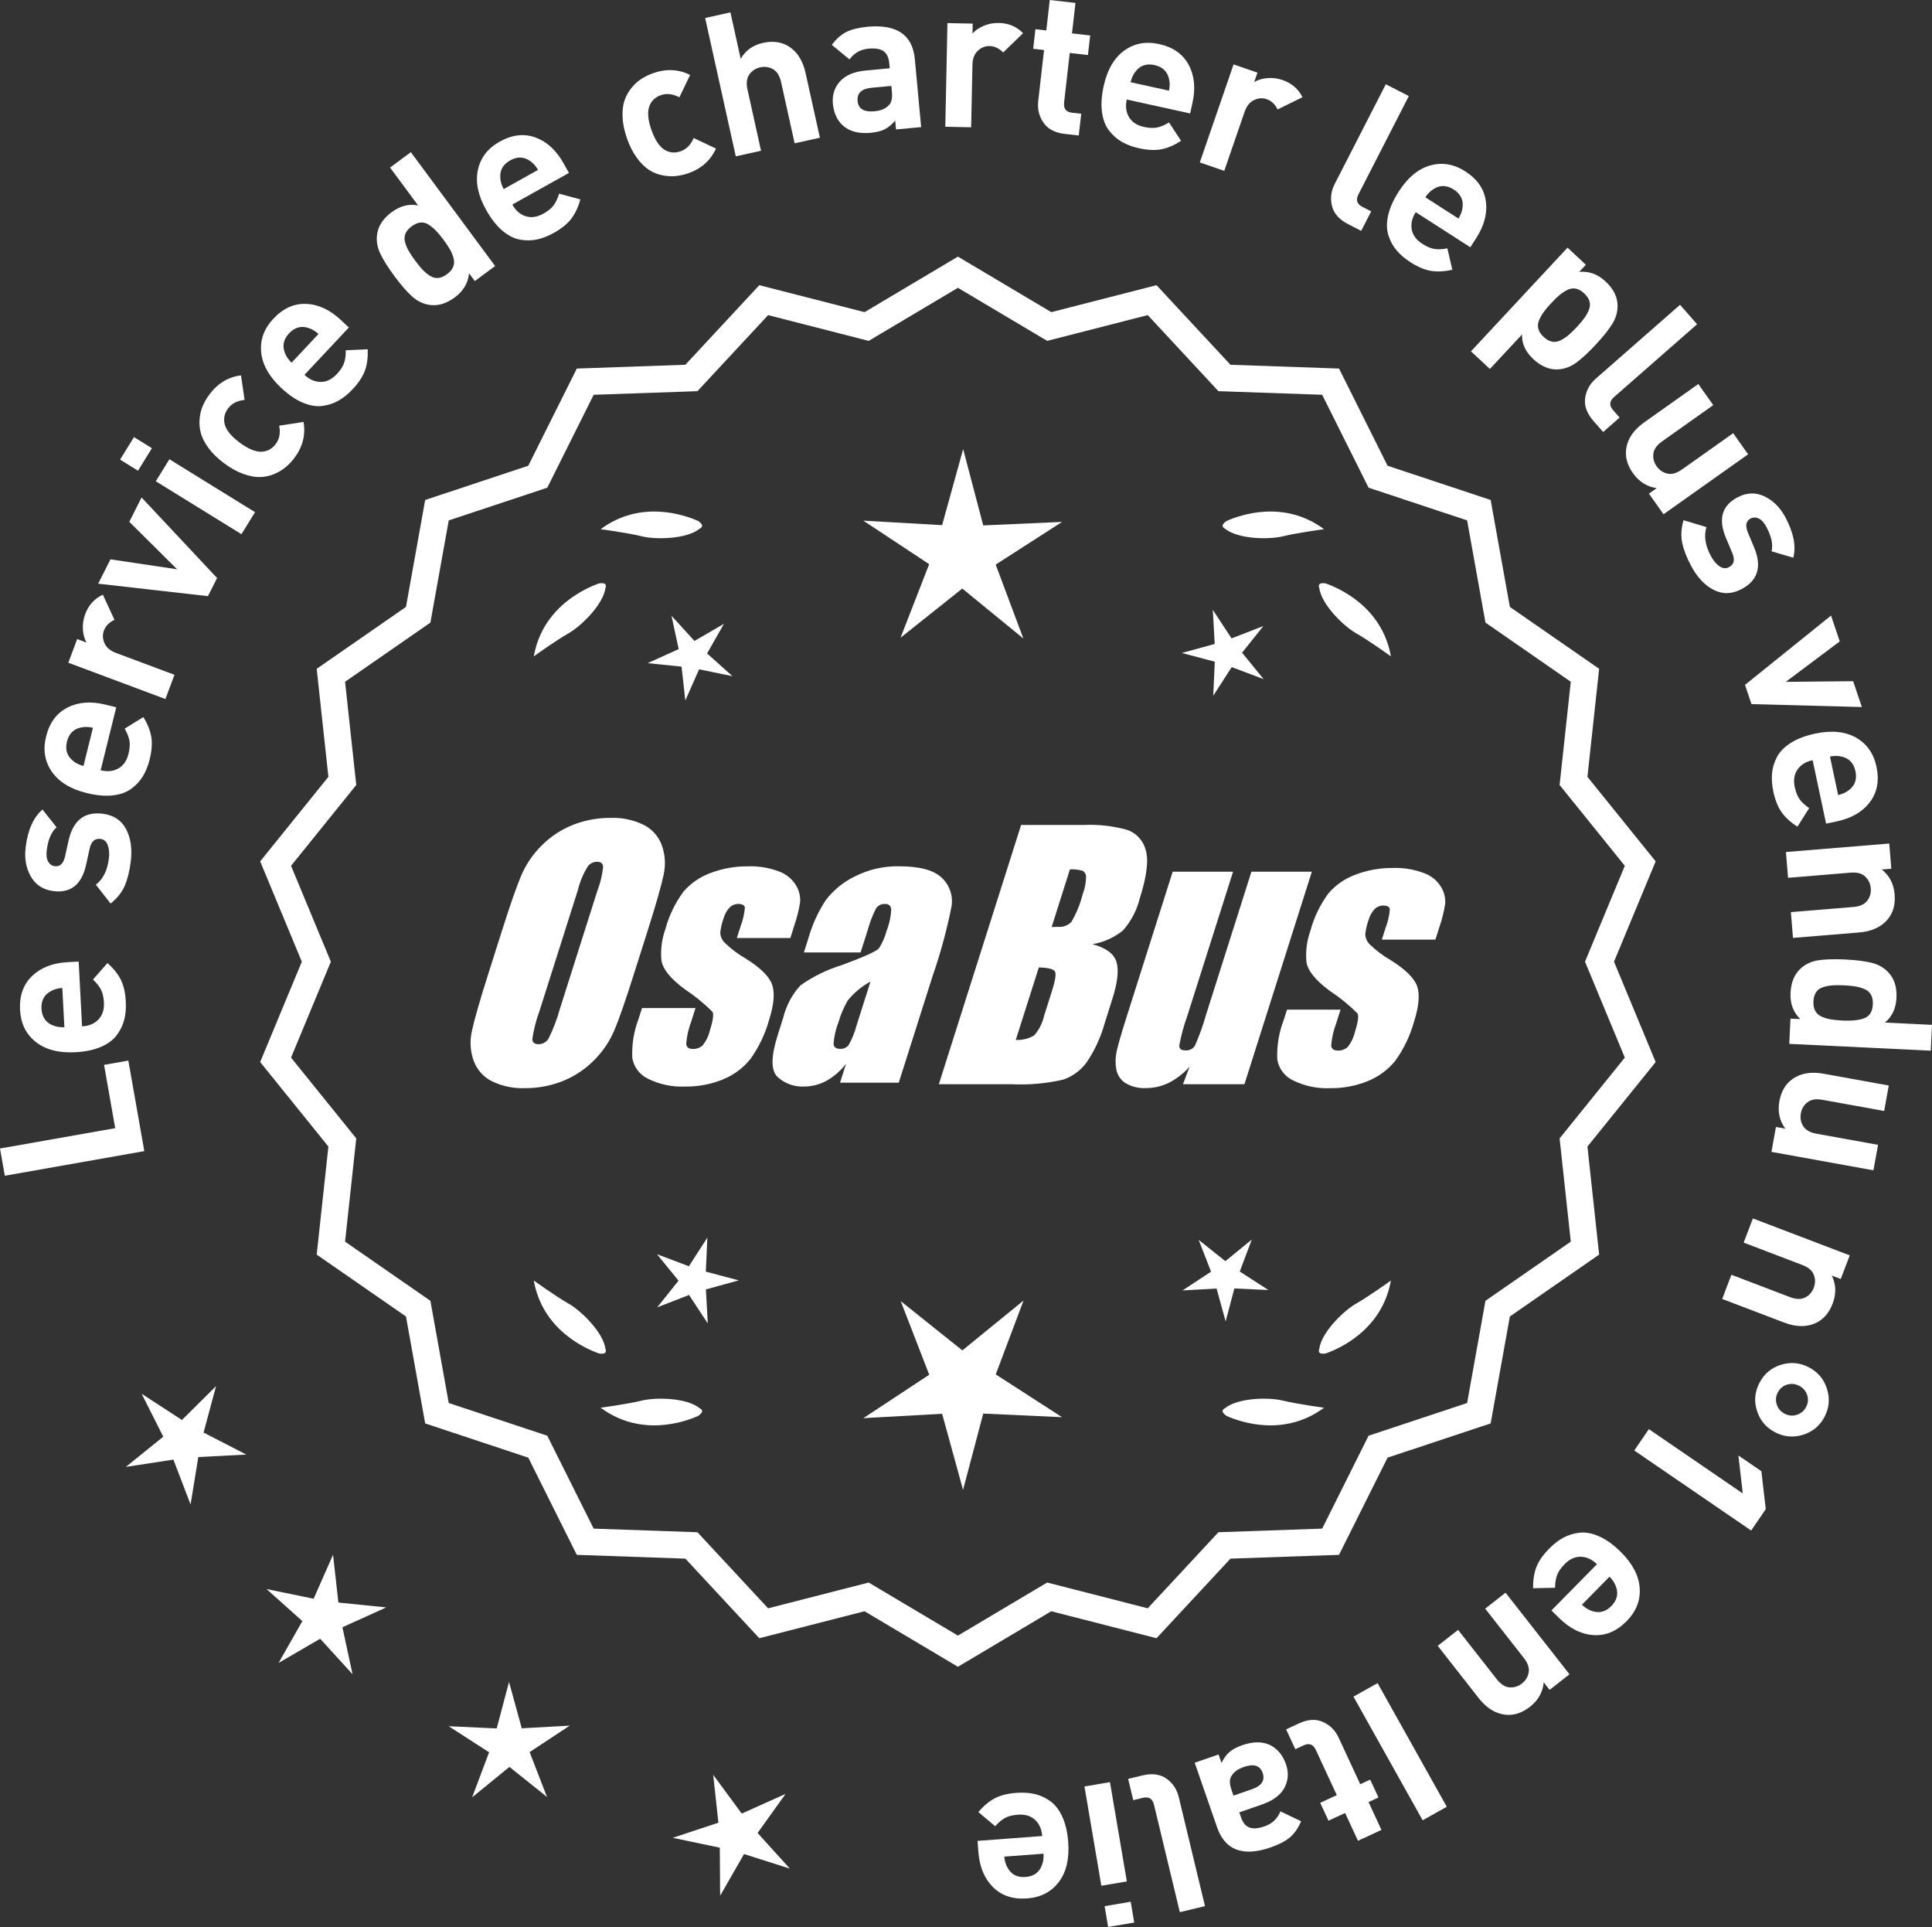 <?xml version="1.0" encoding="UTF-8"?>
<svg id="Layer_2" data-name="Layer 2" xmlns="http://www.w3.org/2000/svg" viewBox="0 0 301.027 300.181">
  <rect x="0" y="0" width="301.027" height="300.181" fill="#333333" stroke="none"/>
  <defs>
    <style>
      .cls-1 {
        fill: #fff;
      }
    </style>
  </defs>
  <g id="Layer_1-2" data-name="Layer 1">
    <g>
      <g>
        <polygon class="cls-1" points="33.665 215.928 28.345 221.201 22.067 217.116 25.439 223.804 19.613 228.512 27.016 227.373 29.694 234.368 30.898 226.976 38.379 226.59 31.719 223.161 33.665 215.928"/>
        <polygon class="cls-1" points="52.724 249.64 51.892 242.196 48.867 249.049 41.531 247.539 47.112 252.534 43.41 259.045 49.885 255.28 54.934 260.814 53.353 253.491 60.176 250.4 52.724 249.64"/>
        <polygon class="cls-1" points="81.297 269.232 79.311 262.009 77.395 269.251 69.913 268.908 76.207 272.968 73.569 279.978 79.375 275.246 85.227 279.922 82.521 272.937 88.776 268.816 81.297 269.232"/>
        <polygon class="cls-1" points="118.039 285.537 122.404 279.449 115.57 282.516 111.128 276.484 111.934 283.932 104.824 286.292 112.156 287.827 112.204 295.318 115.929 288.82 123.068 291.089 118.039 285.537"/>
      </g>
      <g>
        <path class="cls-1" d="M149.254,259.02l-14.465-8.599-16.302,4.175-11.457-12.326-16.818-.586-7.52-15.055-15.972-5.301-2.974-16.563-13.831-9.586,1.813-16.73-10.57-13.094,6.453-15.542-6.453-15.542,10.57-13.094-1.813-16.73,13.831-9.586,2.974-16.563,15.972-5.301,7.52-15.055,16.818-.586,11.457-12.326,16.302,4.175,14.465-8.599,14.465,8.599,16.302-4.175,11.457,12.326,16.818.586,7.52,15.055,15.972,5.301,2.974,16.563,13.831,9.586-1.813,16.73,10.57,13.094-6.453,15.542,6.453,15.542-10.57,13.094,1.813,16.73-13.831,9.586-2.974,16.563-15.972,5.301-7.52,15.055-16.818.586-11.457,12.326-16.302-4.175-14.465,8.599ZM135.266,247.101l13.988,8.315,13.988-8.315,15.764,4.038,11.079-11.92,16.263-.567,7.272-14.558,15.445-5.126,2.876-16.017,13.375-9.27-1.753-16.179,10.222-12.662-6.24-15.029,6.24-15.029-10.222-12.662,1.753-16.178-13.375-9.27-2.876-16.017-15.445-5.126-7.272-14.558-16.263-.567-11.079-11.92-15.764,4.038-13.988-8.316-13.988,8.316-15.764-4.038-11.079,11.92-16.263.567-7.272,14.558-15.445,5.126-2.876,16.017-13.375,9.27,1.753,16.178-10.222,12.662,6.24,15.029-6.24,15.029,10.222,12.662-1.753,16.179,13.375,9.27,2.876,16.017,15.445,5.126,7.272,14.558,16.263.567,11.079,11.92,15.764-4.038Z"/>
        <path class="cls-1" d="M149.254,259.647l-14.548-8.649-16.396,4.2-11.522-12.396-16.915-.591-7.563-15.141-16.063-5.332-2.991-16.658-13.911-9.641,1.823-16.827-10.631-13.17,6.49-15.631-6.49-15.631,10.631-13.169-1.823-16.827,13.911-9.641,2.991-16.658,16.063-5.332,7.563-15.141,16.915-.591,11.522-12.396,16.396,4.2,14.548-8.649,14.548,8.649,16.396-4.2,11.522,12.396,16.915.591,7.563,15.141,16.063,5.332,2.991,16.658,13.911,9.641-1.823,16.827,10.631,13.169-6.49,15.631,6.49,15.631-10.631,13.17,1.823,16.827-13.911,9.641-2.991,16.658-16.063,5.332-7.563,15.141-16.915.591-11.522,12.396-16.396-4.2-14.548,8.649ZM134.872,249.844l14.382,8.55,14.382-8.55.217.055,15.992,4.097,11.391-12.256,16.722-.583,7.477-14.969,15.88-5.27,2.957-16.469,13.752-9.531-1.803-16.634,10.51-13.02-6.416-15.453,6.416-15.453-10.51-13.019,1.803-16.634-13.752-9.531-2.957-16.469-15.88-5.27-7.477-14.969-16.722-.583-11.391-12.256-16.209,4.151-14.382-8.55-14.382,8.55-.217-.055-15.992-4.097-11.392,12.256-16.721.583-7.477,14.969-15.88,5.27-2.957,16.469-13.751,9.531,1.803,16.634-10.51,13.019,6.416,15.453-6.416,15.453,10.51,13.02-1.803,16.634,13.751,9.531,2.957,16.469,15.88,5.27,7.477,14.969,16.721.583,11.392,12.256,16.209-4.151ZM149.254,256.044l-14.071-8.364-15.858,4.062-11.145-11.99-16.36-.571-7.315-14.644-15.536-5.157-2.893-16.112-13.455-9.324,1.764-16.275-10.282-12.737,6.277-15.118-6.277-15.118,10.282-12.737-1.764-16.275,13.455-9.324,2.893-16.111,15.536-5.157,7.315-14.645,16.36-.57,11.145-11.99,15.858,4.062,14.071-8.365,14.071,8.365,15.858-4.062,11.144,11.99,16.36.57,7.315,14.645,15.536,5.157,2.893,16.111,13.454,9.324-1.763,16.275,10.282,12.737-6.277,15.118,6.277,15.118-10.282,12.737,1.763,16.275-13.454,9.324-2.893,16.112-15.536,5.157-7.315,14.644-16.36.571-11.144,11.99-15.858-4.062-14.071,8.365ZM135.349,246.524l13.905,8.266,13.905-8.266.217.055,15.454,3.959,11.013-11.85,16.167-.563,7.229-14.472,15.354-5.095,2.859-15.923,13.295-9.215-1.743-16.082,10.161-12.587-6.203-14.94,6.203-14.94-10.161-12.587,1.743-16.082-13.295-9.215-2.859-15.922-15.354-5.095-7.229-14.473-16.166-.562-11.013-11.85-15.671,4.015-.192-.115-13.712-8.151-13.905,8.267-15.67-4.015-11.014,11.85-16.166.562-7.228,14.473-15.354,5.095-2.859,15.922-13.295,9.215,1.743,16.082-10.161,12.587,6.203,14.94-6.203,14.94,10.161,12.587-1.743,16.082,13.295,9.215,2.859,15.923,15.354,5.095,7.228,14.472,16.167.563,11.013,11.85,15.67-4.014Z"/>
      </g>
      <g>
        <polygon class="cls-1" points="109.974 198.095 110.217 192.789 107.338 197.253 102.367 195.382 105.723 199.499 102.408 203.648 107.36 201.729 110.282 206.164 109.987 200.861 115.108 199.453 109.974 198.095"/>
        <polygon class="cls-1" points="159.48 202.594 149.948 210.362 140.341 202.687 144.784 214.153 134.516 220.917 146.793 220.235 150.054 232.091 153.199 220.204 165.482 220.767 155.149 214.102 159.48 202.594"/>
        <polygon class="cls-1" points="193.167 198.077 195.038 193.106 190.921 196.462 186.772 193.147 188.691 198.099 184.255 201.021 189.558 200.726 190.967 205.847 192.325 200.713 197.631 200.956 193.167 198.077"/>
      </g>
      <g>
        <path class="cls-1" d="M190.868,219.371c-.197.099-.32.215-.359.348-.001.002-.003.003-.005.005.001 0.0.002.001.003.001-.063.227.115.505.606.846,2.043.909,8.925,3.375,15.191-1.283,0,0-4.07-.534-6.459-1.115-2.166-.527-6.98-.443-8.977,1.198Z"/>
        <path class="cls-1" d="M205.532,210.637c0.0.002-0.0.004-0.0.007.001-0.0.002-.001.003-.001.11.208.43.288,1.022.199,2.109-.742,8.805-3.676,10.161-11.365,0,0-3.325,2.407-5.461,3.625-1.936,1.104-5.378,4.471-5.703,7.036-.075.207-.085.376-.022.5Z"/>
      </g>
      <g>
        <path class="cls-1" d="M109.021,219.371c.197.099.32.215.359.348.001.002.003.003.005.005-.001 0-.002.001-.003.001.063.227-.115.505-.606.846-2.043.909-8.925,3.375-15.191-1.283,0,0,4.07-.534,6.459-1.115,2.166-.527,6.98-.443,8.977,1.198Z"/>
        <path class="cls-1" d="M94.358,210.637c-0.0.002 0.0.004 0.0.007-.001-0-.002-.001-.003-.001-.11.208-.43.288-1.022.199-2.109-.742-8.805-3.676-10.161-11.365,0,0,3.325,2.407,5.461,3.625,1.936,1.104,5.378,4.471,5.703,7.036.075.207.085.376.022.5Z"/>
      </g>
      <g>
        <path class="cls-1" d="M109.021,82.355c.197-.099.32-.215.359-.348.001-.002.003-.003.005-.005-.001-0-.002-.001-.003-.001.063-.227-.115-.505-.606-.846-2.043-.909-8.925-3.375-15.191,1.283,0,0,4.07.534,6.459,1.115,2.166.527,6.98.443,8.977-1.198Z"/>
        <path class="cls-1" d="M94.358,91.088c-0-.002 0-.004 0-.007-.001 0-.002.001-.003.001-.11-.208-.43-.288-1.022-.199-2.109.742-8.805,3.676-10.161,11.365,0,0,3.325-2.407,5.461-3.625,1.936-1.104,5.378-4.471,5.703-7.036.075-.207.085-.376.022-.5Z"/>
      </g>
      <g>
        <path class="cls-1" d="M190.868,82.355c-.197-.099-.32-.215-.359-.348-.001-.002-.003-.003-.005-.005.001-0.0.002-.001.003-.001-.063-.227.115-.505.606-.846,2.043-.909,8.925-3.375,15.191,1.283,0,0-4.07.534-6.459,1.115-2.166.527-6.98.443-8.977-1.198Z"/>
        <path class="cls-1" d="M205.532,91.088c0-.002-0-.004-0-.007.001 0.0.002.001.003.001.11-.208.43-.288,1.022-.199,2.109.742,8.805,3.676,10.161,11.365,0,0-3.325-2.407-5.461-3.625-1.936-1.104-5.378-4.471-5.703-7.036-.075-.207-.085-.376-.022-.5Z"/>
      </g>
      <g id="Group_4" data-name="Group 4">
        <g id="Group_1" data-name="Group 1">
          <path id="Path_1" data-name="Path 1" class="cls-1" d="M98.712,151.914c-1.287,4.058-2.289,6.932-3.006,8.623-.743,1.73-1.811,3.301-3.145,4.628-1.374,1.392-3.018,2.488-4.831,3.221-1.89.759-3.911,1.14-5.947,1.123-1.762.067-3.514-.296-5.104-1.059-1.333-.652-2.362-1.794-2.872-3.188-.534-1.48-.633-3.081-.285-4.615.343-1.661,1.174-4.572,2.493-8.734l2.193-6.911c1.287-4.058,2.289-6.932,3.006-8.623.743-1.73,1.811-3.301,3.145-4.628,1.374-1.392,3.018-2.488,4.831-3.221,1.89-.757,3.911-1.138,5.947-1.12,1.762-.067,3.514.296,5.104,1.059,1.332.654,2.36,1.796,2.872,3.189.534,1.48.633,3.082.285,4.616-.343,1.661-1.173,4.571-2.492,8.731l-2.194,6.909ZM93.121,138.64c.442-1.159.728-2.373.849-3.608-.025-.526-.342-.786-.951-.786-.528.006-1.028.236-1.375.634-.738,1.153-1.278,2.422-1.598,3.754l-5.99,18.863c-.521,1.405-.892,2.861-1.11,4.343,0,.552.337.824.98.824.663-.002,1.272-.367,1.586-.951.708-1.449,1.281-2.96,1.712-4.514l5.891-18.565.005.005Z"/>
          <path id="Path_2" data-name="Path 2" class="cls-1" d="M123.147,146.122h-8.337l.571-1.795c.36-.932.588-1.91.678-2.904-.032-.406-.374-.609-1.027-.609-.511-.005-1.002.199-1.36.563-.44.48-.76,1.059-.932,1.687-.261.721-.434,1.471-.516,2.234.027.588.273,1.145.692,1.559.987.957,2.09,1.787,3.283,2.47,2.283,1.433,3.65,2.78,4.102,4.039.45,1.262.298,3.1-.469,5.516-.606,2.188-1.593,4.253-2.916,6.099-1.134,1.403-2.607,2.494-4.28,3.17-1.866.76-3.866,1.137-5.881,1.11-1.989.089-3.969-.323-5.758-1.198-1.308-.611-2.234-1.824-2.479-3.246-.096-2.11.247-4.217,1.008-6.188l.507-1.598h8.334l-.665,2.097c-.426,1.113-.691,2.281-.786,3.469.038.533.375.799.995.799.573.035,1.136-.159,1.566-.539.535-.66.914-1.431,1.11-2.258.501-1.579.646-2.568.436-2.968-1.324-1.328-2.782-2.516-4.35-3.545-2.238-1.661-3.445-3.17-3.62-4.527-.144-1.635.068-3.281.622-4.825.569-2.111,1.53-4.096,2.831-5.852,1.142-1.318,2.605-2.319,4.247-2.904,1.841-.694,3.795-1.04,5.763-1.02,1.695-.065,3.385.22,4.965.837,1.093.416,2.01,1.195,2.597,2.206.446.77.652,1.655.589,2.543-.197,1.246-.505,2.473-.919,3.665l-.603,1.927v-.013Z"/>
          <path id="Path_3" data-name="Path 3" class="cls-1" d="M134.086,148.374h-8.832l.704-2.219c.594-2.102,1.506-4.101,2.703-5.929,1.19-1.558,2.727-2.818,4.489-3.678,2.159-1.102,4.557-1.651,6.981-1.598,3.183,0,5.391.602,6.626,1.807,1.207,1.138,1.77,2.801,1.503,4.439-.732,3.678-1.717,7.301-2.948,10.842l-5.275,16.619h-9.151l.939-2.948c-.833,1.085-1.877,1.991-3.069,2.663-1.084.587-2.299.892-3.532.888-1.495.057-2.952-.476-4.058-1.483-1.059-.989-1.059-3.155,0-6.499l.863-2.723c.457-1.89,1.387-3.633,2.701-5.066,1.961-1.384,4.13-2.445,6.425-3.145,3.5-1.3,5.432-2.171,5.795-2.614.543-.846.947-1.772,1.198-2.745.429-1.076.669-2.218.71-3.376-.029-.466-.43-.82-.895-.792-.018.001-.037.003-.055.005-.549-.041-1.079.21-1.395.66-.559,1.094-1.001,2.244-1.319,3.43l-1.105,3.462ZM135.63,152.913c-1.375.739-2.587,1.749-3.563,2.968-.617,1.087-1.105,2.242-1.452,3.442-.417,1.06-.665,2.179-.735,3.316.057.494.387.748,1.008.748.515.039,1.016-.18,1.337-.584.548-.968.966-2.005,1.243-3.082l2.162-6.809Z"/>
        </g>
        <g id="Group_3" data-name="Group 3">
          <path id="Path_7" data-name="Path 7" class="cls-1" d="M159.093,128.508h9.778c2.286-.102,4.574.159,6.778.773,1.417.502,2.491,1.676,2.866,3.132.482,1.573.169,4.102-.939,7.589-.458,1.832-1.352,3.527-2.606,4.939-1.376,1.117-3.019,1.855-4.768,2.143,2.092.552,3.341,1.458,3.747,2.732s.191,3.227-.647,5.852l-1.186,3.747c-.599,2.16-1.543,4.209-2.797,6.068-.911,1.247-2.181,2.187-3.64,2.694-2.64.61-5.352.853-8.059.723h-11.338l12.82-40.394h-.012ZM161.864,150.691l-3.594,11.305c1.003.055,2-.187,2.866-.697.763-.878,1.295-1.933,1.548-3.069l1.198-3.766c.552-1.731.712-2.779.481-3.145-.229-.368-1.059-.571-2.505-.622l.005-.007ZM166.708,135.423l-2.847,8.985c.425-.019.755-.025.989-.025.773.074,1.538-.207,2.08-.762.796-1.36,1.394-2.827,1.775-4.356.325-.849.501-1.747.519-2.656.007-.396-.201-.766-.545-.964-.638-.177-1.299-.25-1.96-.218l-.012-.003Z"/>
          <path id="Path_8" data-name="Path 8" class="cls-1" d="M204.402,135.793l-10.506,33.107h-9.574l1.034-2.752c-.9,1.034-1.989,1.886-3.208,2.511-1.107.552-2.327.839-3.563.837-1.145.071-2.284-.208-3.267-.799-.732-.487-1.233-1.252-1.389-2.118-.163-.914-.146-1.851.051-2.759.197-.957.742-2.86,1.649-5.7l7.089-22.332h9.409l-7.152,22.528c-.542,1.492-.956,3.028-1.236,4.59,0,.481.317.723.97.723.596.053,1.171-.237,1.483-.748.687-1.562,1.264-3.17,1.725-4.812l7.07-22.28h9.409l.005.004Z"/>
          <path id="Path_9" data-name="Path 9" class="cls-1" d="M223.644,146.375h-8.338l.571-1.795c.36-.932.588-1.91.678-2.904-.032-.406-.374-.609-1.027-.609-.511-.004-1.001.199-1.359.563-.44.48-.76,1.059-.932,1.687-.26.721-.432,1.47-.514,2.231.027.588.273,1.145.692,1.559.986.958,2.089,1.788,3.281,2.472,2.283,1.433,3.65,2.78,4.102,4.039.45,1.262.298,3.1-.469,5.516-.606,2.188-1.593,4.253-2.916,6.099-1.134,1.403-2.607,2.494-4.28,3.17-1.866.76-3.866,1.137-5.881,1.11-1.989.089-3.969-.323-5.758-1.198-1.308-.611-2.234-1.824-2.479-3.246-.096-2.11.247-4.217,1.008-6.188l.507-1.598h8.338l-.665,2.099c-.426,1.113-.691,2.281-.786,3.469.038.533.375.799.995.799.573.035,1.136-.159,1.566-.539.535-.66.914-1.431,1.11-2.258.501-1.579.646-2.568.436-2.968-1.324-1.328-2.782-2.516-4.35-3.545-2.238-1.661-3.445-3.17-3.62-4.527-.144-1.635.068-3.281.622-4.825.569-2.111,1.53-4.096,2.831-5.852,1.142-1.318,2.605-2.319,4.247-2.904,1.841-.694,3.795-1.04,5.763-1.02,1.695-.065,3.385.22,4.965.837,1.096.414,2.016,1.194,2.606,2.206.446.77.652,1.655.589,2.543-.197,1.246-.505,2.473-.919,3.665l-.609,1.921-.007-.009Z"/>
        </g>
      </g>
      <g>
        <path class="cls-1" d="M19.996,165.215l2.489,14.104-21.735,3.836-.75-4.243,17.95-3.168-1.739-9.861,3.785-.668Z"/>
        <path class="cls-1" d="M12.257,149.791l.529,10.092c1.074-.056,1.925-.411,2.552-1.065.628-.653.913-1.537.854-2.652-.043-.825-.198-1.495-.462-2.009-.265-.514-.681-1.035-1.246-1.564l2.255-2.57c.933.82,1.625,1.679,2.076,2.576.45.897.712,2.037.783,3.42.055,1.032-.025,1.973-.239,2.822-.213.849-.601,1.65-1.163,2.404-.56.754-1.386,1.366-2.479,1.838-1.092.472-2.423.748-3.991.83-2.58.136-4.631-.398-6.153-1.602s-2.339-2.868-2.451-4.993c-.115-2.209.512-3.97,1.881-5.283s3.221-2.031,5.553-2.154l1.702-.089ZM9.71,153.898c-.7.058-1.271.212-1.714.462-1.089.554-1.599,1.48-1.531,2.781.069,1.3.674,2.169,1.813,2.605.467.203,1.05.297,1.753.28l-.321-6.129Z"/>
        <path class="cls-1" d="M15.977,126.758c1.703.209,2.922,1.004,3.659,2.385.736,1.381.983,3.066.738,5.057-.18,1.477-.489,2.729-.929,3.759-.438,1.029-1.177,1.959-2.214,2.789l-2.296-2.936c1.126-.861,1.804-2.226,2.031-4.093.096-.779.038-1.463-.17-2.051-.21-.588-.591-.915-1.145-.983-.882-.107-1.443.396-1.685,1.512l-.562,2.555c-.685,3.039-2.37,4.395-5.058,4.064-1.601-.195-2.777-.949-3.534-2.26-.755-1.311-1.027-2.827-.816-4.55.334-2.729,1.211-4.693,2.627-5.894l2.191,2.767c-.816.712-1.327,1.909-1.533,3.591-.093.76-.015,1.348.236,1.763.251.417.593.65,1.023.703.8.099,1.328-.399,1.589-1.492l.554-2.492c.697-3.142,2.462-4.54,5.292-4.193Z"/>
        <path class="cls-1" d="M18.113,110.179l-2.43,9.81c1.044.259,1.96.166,2.751-.277.792-.442,1.321-1.206,1.589-2.289.199-.802.247-1.488.144-2.057-.104-.568-.351-1.188-.738-1.859l2.905-1.804c.655,1.057,1.066,2.08,1.236,3.069.171.989.089,2.156-.243,3.5-.249,1.003-.599,1.88-1.05,2.63-.453.751-1.056,1.405-1.812,1.963-.756.559-1.725.904-2.907,1.037s-2.535.011-4.062-.367c-2.506-.62-4.313-1.728-5.42-3.321-1.106-1.595-1.404-3.425-.893-5.491.531-2.146,1.644-3.648,3.336-4.507s3.672-1.007,5.938-.446l1.655.41ZM14.48,113.367c-.687-.148-1.278-.167-1.773-.056-1.203.213-1.961.951-2.273,2.215-.313,1.264.013,2.271.978,3.021.386.33.918.59,1.595.778l1.475-5.958Z"/>
        <path class="cls-1" d="M16.029,92.643l1.811,3.92c-.823.376-1.374.932-1.649,1.667-.239.639-.208,1.296.092,1.971.299.674.895,1.178,1.785,1.511l9.117,3.408-1.411,3.774-15.129-5.654,1.379-3.688,1.452.543c-.32-.561-.506-1.243-.56-2.046-.053-.803.065-1.592.355-2.366.535-1.433,1.455-2.445,2.758-3.039Z"/>
        <path class="cls-1" d="M22.056,77.494l11.768,12.549-1.422,2.824-17.103-1.942,1.909-3.794,10.393,1.552-7.453-7.395,1.908-3.794Z"/>
        <path class="cls-1" d="M23.669,69.819l-2.167,3.508-2.795-1.728,2.167-3.508,2.795,1.728ZM39.738,79.786l-2.118,3.429-13.344-8.246,2.118-3.428,13.344,8.245Z"/>
        <path class="cls-1" d="M47.299,65.729c.339,2.004-.134,3.867-1.417,5.592-.406.547-.863,1.031-1.371,1.453-.507.422-1.107.779-1.803,1.073s-1.429.45-2.202.468c-.772.018-1.643-.146-2.608-.492-.968-.346-1.955-.895-2.968-1.647-1.012-.752-1.821-1.541-2.43-2.368-.608-.826-1.012-1.608-1.21-2.348-.196-.739-.258-1.487-.185-2.244.074-.756.243-1.435.51-2.035.266-.6.603-1.174,1.011-1.722,1.294-1.741,2.936-2.735,4.923-2.982l.56,3.817c-1.148.124-2.007.567-2.573,1.33-.567.763-.742,1.586-.523,2.47.238.925,1.014,1.875,2.324,2.849,1.326.987,2.467,1.463,3.421,1.426.91-.045,1.647-.449,2.216-1.212.567-.763.744-1.712.534-2.848l3.792-.579Z"/>
        <path class="cls-1" d="M54.354,51.019l-6.912,7.372c.783.735,1.628,1.103,2.535,1.103.906,0,1.741-.406,2.505-1.221.565-.603.941-1.178,1.129-1.725s.275-1.208.265-1.982l3.417-.154c.054,1.241-.086,2.336-.422,3.281-.335.947-.977,1.926-1.923,2.936-.707.754-1.44,1.347-2.202,1.781-.761.434-1.606.71-2.538.827-.933.118-1.947-.055-3.045-.517-1.096-.462-2.217-1.229-3.362-2.305-1.885-1.767-2.921-3.616-3.106-5.547-.187-1.932.449-3.674,1.905-5.227,1.512-1.613,3.218-2.381,5.112-2.303,1.896.078,3.695.916,5.399,2.514l1.243,1.166ZM49.628,52.026c-.526-.466-1.033-.771-1.521-.917-1.152-.401-2.174-.127-3.065.822-.891.95-1.098,1.987-.623,3.112.176.478.513.964,1.011,1.459l4.199-4.477Z"/>
        <path class="cls-1" d="M77.147,41.441l-3.163,2.343-.905-1.221c-.137,1.517-.87,2.766-2.199,3.75-1.361,1.008-2.705,1.398-4.03,1.171-.995-.163-1.896-.615-2.701-1.356-.806-.74-1.707-1.783-2.702-3.129-.984-1.328-1.714-2.486-2.186-3.474-.474-.986-.644-1.979-.51-2.979.171-1.333.929-2.498,2.273-3.494,1.329-.984,2.702-1.332,4.123-1.047l-4.371-5.905,3.239-2.397,13.132,17.739ZM69.094,37.337c-.896-1.213-1.725-2.026-2.482-2.443-.758-.416-1.585-.292-2.482.372-.465.345-.784.722-.956,1.132-.171.41-.192.851-.063,1.32s.312.919.554,1.346c.238.428.578.939,1.021,1.538.442.598.834,1.073,1.172,1.427.339.354.717.665,1.135.934.419.27.848.382,1.291.337.443-.044.896-.239,1.361-.583.465-.345.783-.722.956-1.132.172-.41.198-.854.076-1.329-.121-.477-.306-.937-.558-1.381-.252-.443-.594-.956-1.024-1.537Z"/>
        <path class="cls-1" d="M88.646,26.938l-8.822,4.929c.524.938,1.218,1.545,2.082,1.819.863.275,1.782.141,2.757-.403.722-.403,1.255-.837,1.6-1.302.344-.464.627-1.067.854-1.809l3.303.89c-.325,1.199-.791,2.199-1.397,2.999-.605.801-1.514,1.538-2.723,2.214-.902.504-1.781.847-2.639,1.03-.855.182-1.746.188-2.67.018-.924-.17-1.839-.642-2.744-1.414-.904-.773-1.74-1.845-2.506-3.217-1.261-2.255-1.687-4.33-1.278-6.228.409-1.897,1.541-3.364,3.399-4.402,1.931-1.079,3.788-1.294,5.57-.645,1.784.649,3.244,1.993,4.383,4.032l.832,1.488ZM83.836,26.465c-.36-.603-.751-1.048-1.172-1.334-.977-.732-2.034-.78-3.17-.146-1.137.635-1.65,1.561-1.538,2.776.022.508.197,1.074.521,1.697l5.358-2.994Z"/>
        <path class="cls-1" d="M111.553,23.142c-.84,1.852-2.273,3.132-4.301,3.845-.644.226-1.293.372-1.949.438-.655.066-1.354.027-2.095-.118-.74-.145-1.438-.426-2.087-.844-.651-.418-1.281-1.04-1.888-1.867-.608-.826-1.122-1.835-1.54-3.024-.417-1.188-.647-2.297-.69-3.322-.043-1.024.061-1.899.311-2.622.25-.724.617-1.378,1.102-1.965.483-.586,1.004-1.053,1.562-1.402.556-.349,1.155-.636,1.8-.862,2.047-.719,3.964-.625,5.749.28l-1.67,3.479c-1.021-.539-1.981-.651-2.878-.336-.897.314-1.503.9-1.814,1.754-.319.9-.208,2.121.333,3.662.547,1.56,1.228,2.591,2.04,3.095.778.472,1.617.549,2.513.233.896-.314,1.575-1.002,2.036-2.062l3.468,1.64Z"/>
        <path class="cls-1" d="M127.749,21.452l-3.936.871-2.111-9.534c-.219-.988-.637-1.658-1.253-2.009-.618-.35-1.279-.447-1.985-.291-.727.161-1.296.53-1.708,1.108-.411.578-.508,1.361-.289,2.351l2.11,9.533-3.936.871-4.77-21.55,3.936-.871,1.602,7.233c.746-1.308,1.907-2.137,3.481-2.484,1.554-.344,2.897-.154,4.031.568,1.306.833,2.171,2.207,2.596,4.124l2.231,10.079Z"/>
        <path class="cls-1" d="M143.529,19.8l-3.921.365-.128-1.389c-.505.607-1.038,1.057-1.603,1.348-.565.291-1.301.479-2.205.563-1.79.167-3.203-.179-4.237-1.038-.971-.844-1.525-2.006-1.664-3.487-.126-1.358.244-2.519,1.108-3.481s2.202-1.528,4.014-1.697l3.735-.348-.076-.803c-.081-.884-.378-1.506-.889-1.862-.511-.357-1.29-.487-2.34-.39-1.255.117-2.241.676-2.957,1.677l-2.764-2.265c.701-.938,1.463-1.609,2.287-2.019.822-.409,1.913-.677,3.271-.803,4.568-.426,7.028,1.255,7.381,5.041l.986,10.587ZM138.965,14.247l-.08-.864-3.057.285c-1.585.147-2.318.839-2.204,2.073.113,1.214.982,1.745,2.608,1.594,1.05-.098,1.816-.429,2.305-.993.378-.388.521-1.086.428-2.095Z"/>
        <path class="cls-1" d="M159.402,5.173l-3.101,3.006c-.628-.653-1.334-.989-2.119-1.006-.682-.014-1.291.232-1.829.737-.537.506-.815,1.234-.836,2.185l-.202,9.732-4.027-.084.335-16.147,3.935.081-.031,1.55c.424-.487,1.004-.888,1.746-1.204.739-.314,1.522-.464,2.35-.447,1.528.031,2.788.564,3.78,1.598Z"/>
        <path class="cls-1" d="M168.082,21.108l-2.187-.249c-1.521-.174-2.624-.757-3.311-1.751-.688-.994-.961-2.117-.816-3.37l.906-7.946-1.692-.193.348-3.049,1.694.193.542-4.743,4.004.458-.542,4.742,2.834.324-.35,3.049-2.833-.323-.879,7.7c-.111.965.296,1.5,1.22,1.605l1.448.165-.387,3.388Z"/>
        <path class="cls-1" d="M185.433,17.672l-9.87-2.17c-.23,1.05-.114,1.965.349,2.743.465.779,1.241,1.288,2.331,1.528.807.177,1.494.206,2.06.087.566-.118,1.179-.381,1.84-.786l1.88,2.857c-1.039.682-2.051,1.12-3.036,1.317-.984.195-2.153.145-3.505-.152-1.01-.222-1.895-.549-2.657-.98s-1.432-1.018-2.009-1.759c-.58-.74-.949-1.7-1.113-2.879s-.079-2.535.259-4.069c.555-2.523,1.614-4.358,3.179-5.507,1.562-1.147,3.386-1.493,5.465-1.036,2.159.475,3.691,1.546,4.593,3.215.903,1.67,1.104,3.645.604,5.925l-.367,1.666ZM182.149,14.125c.13-.69.135-1.282.01-1.775-.244-1.196-1.003-1.935-2.275-2.214-1.271-.279-2.269.072-2.992,1.057-.32.395-.566.934-.736,1.615l5.994,1.317Z"/>
        <path class="cls-1" d="M202.937,15.14l-3.872,1.912c-.397-.813-.968-1.35-1.709-1.604-.645-.223-1.301-.175-1.968.142-.665.317-1.153.926-1.464,1.824l-3.17,9.203-3.81-1.312,5.259-15.271,3.722,1.282-.504,1.465c.553-.334,1.229-.538,2.031-.611.801-.074,1.593.023,2.374.293,1.446.498,2.483,1.391,3.11,2.678Z"/>
        <path class="cls-1" d="M212.091,35.962l-2.042-1.046c-1.38-.707-2.217-1.646-2.508-2.819-.295-1.172-.153-2.318.422-3.44l7.961-15.531,3.587,1.838-7.849,15.311c-.442.865-.241,1.514.605,1.947l1.378.707-1.555,3.034Z"/>
        <path class="cls-1" d="M229.093,38.515l-8.502-5.463c-.582.904-.79,1.803-.626,2.693.165.893.717,1.639,1.655,2.242.695.447,1.329.713,1.901.798.571.085,1.237.052,1.997-.099l.771,3.332c-1.211.279-2.312.339-3.304.181-.99-.158-2.069-.611-3.234-1.359-.87-.559-1.586-1.173-2.151-1.843-.564-.669-.988-1.451-1.273-2.347s-.299-1.925-.044-3.087c.256-1.162.808-2.404,1.657-3.726,1.396-2.173,3.026-3.526,4.893-4.06,1.865-.534,3.693-.226,5.484.926,1.859,1.194,2.924,2.732,3.191,4.61.267,1.879-.23,3.801-1.492,5.765l-.923,1.436ZM227.246,34.048c.362-.602.57-1.156.625-1.661.187-1.207-.27-2.162-1.363-2.866-1.096-.704-2.153-.721-3.175-.049-.437.259-.854.679-1.252,1.259l5.165,3.317Z"/>
        <path class="cls-1" d="M248.635,53.689c-1.143,1.226-2.154,2.16-3.038,2.806-.883.646-1.829.993-2.835,1.044-1.343.077-2.627-.455-3.852-1.597-1.226-1.141-1.812-2.421-1.761-3.842l-5.007,5.377-2.948-2.747,15.043-16.151,2.858,2.663-1.035,1.111c1.516-.142,2.887.358,4.111,1.499s1.847,2.384,1.864,3.729c.021,1.008-.259,1.976-.84,2.903-.581.927-1.436,1.995-2.562,3.205ZM244.36,52.229c.376-.313.817-.742,1.324-1.287.508-.544.904-1.015,1.19-1.413.285-.397.519-.822.7-1.274.18-.452.209-.893.085-1.319-.126-.427-.399-.838-.822-1.232-.424-.395-.853-.639-1.287-.732-.436-.095-.873-.035-1.31.178-.439.213-.848.477-1.224.789-.376.313-.817.742-1.324,1.286-.508.545-.904,1.016-1.189,1.413-.286.398-.522.827-.711,1.287-.189.46-.22.903-.095,1.33.124.427.397.838.821,1.232.424.394.853.639,1.287.732.435.095.875.031,1.32-.189s.857-.487,1.233-.8Z"/>
        <path class="cls-1" d="M249.787,67.298l-1.512-1.726c-1.021-1.166-1.452-2.348-1.293-3.545.16-1.198.714-2.212,1.662-3.043l13.126-11.503,2.655,3.031-12.938,11.339c-.732.641-.782,1.317-.156,2.033l1.021,1.165-2.564,2.248Z"/>
        <path class="cls-1" d="M259.196,80.11l-2.275-3.212,1.213-.86c-1.52-.215-2.752-.988-3.694-2.32-.921-1.299-1.268-2.61-1.042-3.936.261-1.527,1.191-2.857,2.795-3.993l8.422-5.968,2.33,3.287-7.968,5.646c-.827.585-1.28,1.23-1.364,1.936s.084,1.352.503,1.942c.431.606.991.988,1.684,1.143.692.155,1.451-.06,2.278-.646l7.968-5.646,2.33,3.288-13.179,9.338Z"/>
        <path class="cls-1" d="M271.404,91.743c-1.512.812-2.967.864-4.365.161-1.397-.704-2.57-1.939-3.519-3.705-.704-1.312-1.173-2.514-1.408-3.607-.235-1.093-.168-2.278.202-3.556l3.567,1.075c-.423,1.353-.189,2.857.699,4.515.371.692.812,1.218,1.322,1.578.51.359,1.01.407,1.502.144.782-.421.951-1.156.505-2.206l-1.014-2.412c-1.192-2.878-.597-4.957,1.788-6.237,1.421-.763,2.817-.826,4.191-.191,1.372.636,2.469,1.718,3.29,3.247,1.3,2.422,1.717,4.532,1.252,6.33l-3.386-.997c.257-1.053-.017-2.325-.817-3.818-.362-.674-.765-1.108-1.21-1.304s-.859-.189-1.241.016c-.71.381-.856,1.093-.438,2.135l.984,2.356c1.241,2.97.606,5.128-1.906,6.478Z"/>
        <path class="cls-1" d="M290.096,110.141l-17.196-.457-1.009-2.996,13.406-10.795,1.356,4.024-8.411,6.3,10.499-.101,1.354,4.024Z"/>
        <path class="cls-1" d="M284.525,128.306l-2.094-9.887c-1.052.223-1.837.706-2.355,1.449-.52.744-.662,1.662-.431,2.754.171.808.428,1.445.77,1.912s.834.917,1.474,1.352l-1.827,2.89c-1.049-.665-1.866-1.405-2.451-2.222-.584-.816-1.02-1.901-1.308-3.256-.213-1.012-.28-1.953-.202-2.825.08-.872.338-1.725.773-2.556.438-.832,1.158-1.566,2.165-2.201,1.006-.637,2.276-1.116,3.813-1.441,2.527-.535,4.636-.328,6.326.624,1.692.951,2.759,2.469,3.198,4.552.459,2.162.114,4-1.035,5.511-1.147,1.511-2.864,2.508-5.148,2.991l-1.668.354ZM286.402,123.853c.683-.166,1.223-.407,1.622-.724.987-.717,1.348-1.712,1.078-2.985-.27-1.274-1.002-2.038-2.197-2.292-.491-.128-1.083-.13-1.775-.004l1.272,6.005Z"/>
        <path class="cls-1" d="M279.368,146.104l-.329-4.017,9.731-.8c1.009-.083,1.729-.406,2.16-.971.43-.564.616-1.207.557-1.928-.061-.741-.35-1.355-.866-1.842-.519-.486-1.28-.688-2.29-.605l-9.731.801-.33-4.017,16.097-1.323.322,3.924-1.483.122c1.199.959,1.864,2.252,1.999,3.879.13,1.586-.24,2.892-1.108,3.917-1.004,1.182-2.481,1.853-4.439,2.014l-10.288.846Z"/>
        <path class="cls-1" d="M278.787,162.61l.189-3.933,1.518.073c-1.087-1.066-1.591-2.426-1.511-4.076.082-1.693.631-2.98,1.646-3.862.757-.668,1.677-1.078,2.761-1.232,1.082-.155,2.46-.191,4.133-.11,1.651.079,3.008.248,4.072.506,1.062.259,1.938.756,2.627,1.493.926.976,1.349,2.3,1.268,3.972-.079,1.651-.68,2.936-1.8,3.854l7.338.354-.193,4.025-22.047-1.064ZM287.062,158.976c1.507.072,2.661-.054,3.463-.376.802-.324,1.23-1.043,1.284-2.157.028-.578-.063-1.063-.271-1.456-.208-.394-.536-.688-.981-.886s-.909-.339-1.391-.424c-.483-.086-1.096-.146-1.838-.183-.744-.035-1.359-.034-1.848.004-.488.039-.969.134-1.44.287-.474.153-.834.415-1.079.786s-.382.846-.409,1.424c-.028.577.062,1.062.271,1.456.208.393.535.693.98.901.445.207.92.354,1.423.44.502.087,1.114.147,1.837.183Z"/>
        <path class="cls-1" d="M276.011,179.432l.7-3.874,1.466.265c-.912-1.235-1.222-2.657-.931-4.263.283-1.566.977-2.732,2.081-3.499,1.273-.883,2.876-1.149,4.808-.8l10.158,1.837-.717,3.966-9.609-1.738c-.997-.18-1.775-.053-2.337.381s-.907,1.007-1.036,1.719c-.132.732-.012,1.399.362,2.003.375.603,1.061.995,2.057,1.175l9.609,1.738-.718,3.966-15.894-2.875Z"/>
        <path class="cls-1" d="M268.338,202.349l1.436-3.767,9.125,3.479c.945.36,1.735.379,2.367.056.631-.323,1.076-.822,1.334-1.498.265-.695.27-1.374.013-2.035-.257-.662-.858-1.174-1.805-1.534l-9.124-3.478,1.436-3.766,15.092,5.752-1.402,3.679-1.391-.53c.668,1.383.71,2.837.129,4.362-.565,1.487-1.463,2.505-2.689,3.055-1.415.634-3.038.601-4.873-.099l-9.646-3.676Z"/>
        <path class="cls-1" d="M276.548,223.101c-1.391-.731-2.322-1.846-2.796-3.344-.473-1.498-.339-2.951.402-4.359.739-1.409,1.861-2.343,3.363-2.802,1.503-.459,2.948-.323,4.34.408,1.407.74,2.346,1.864,2.814,3.371.469,1.508.337,2.956-.393,4.347-.731,1.39-1.851,2.319-3.358,2.787-1.507.469-2.965.332-4.373-.408ZM276.83,218.767c.199.642.611,1.126,1.232,1.453s1.257.386,1.902.178c.647-.209,1.129-.615,1.447-1.219.317-.604.374-1.222.169-1.854-.204-.633-.618-1.112-1.239-1.439s-1.254-.392-1.896-.191c-.642.199-1.121.601-1.439,1.204-.316.604-.377,1.227-.177,1.869Z"/>
        <path class="cls-1" d="M254.636,225.954l2.276-3.325,14.632,10.016-.684-5.915,3.581,2.451.685,5.916-2.276,3.325-18.214-12.468Z"/>
        <path class="cls-1" d="M241.73,250.874l7.09-7.203c-.766-.754-1.602-1.142-2.509-1.164-.906-.021-1.751.365-2.533,1.16-.58.59-.97,1.155-1.17,1.697-.201.543-.306,1.201-.313,1.976l-3.42.071c-.023-1.242.144-2.333.501-3.271.358-.938,1.022-1.901,1.994-2.888.725-.736,1.473-1.312,2.244-1.728.771-.415,1.624-.671,2.558-.766.936-.095,1.945.102,3.03.59s2.188,1.283,3.307,2.386c1.842,1.812,2.832,3.686,2.972,5.621.139,1.935-.537,3.661-2.031,5.178-1.55,1.576-3.272,2.303-5.167,2.179-1.894-.124-3.672-1.005-5.337-2.644l-1.215-1.195ZM246.48,249.981c.516.478,1.015.795,1.498.952,1.144.43,2.171.181,3.085-.748.913-.928,1.146-1.96.699-3.096-.165-.481-.49-.976-.977-1.483l-4.306,4.375Z"/>
        <path class="cls-1" d="M224.014,256.384l3.173-2.486,6.023,7.686c.624.797,1.291,1.22,2,1.27.707.049,1.347-.15,1.916-.596.585-.459.938-1.039,1.061-1.738.12-.699-.131-1.447-.755-2.244l-6.025-7.685,3.172-2.486,9.964,12.711-3.099,2.429-.918-1.171c-.141,1.528-.854,2.796-2.139,3.804-1.252.981-2.546,1.391-3.881,1.23-1.538-.188-2.912-1.053-4.123-2.598l-6.369-8.125Z"/>
        <path class="cls-1" d="M210.885,264.298l3.76-2.104,10.78,19.261-3.76,2.104-10.78-19.261Z"/>
        <path class="cls-1" d="M200.39,269.396l1.997-.927c1.388-.644,2.633-.721,3.736-.23,1.105.489,1.923,1.307,2.453,2.45l3.367,7.255,1.547-.719,1.292,2.784-1.547.718,2.011,4.33-3.655,1.697-2.011-4.33-2.587,1.2-1.292-2.784,2.587-1.2-3.262-7.03c-.409-.881-1.035-1.125-1.88-.734l-1.32.613-1.437-3.093Z"/>
        <path class="cls-1" d="M186.146,274.598l3.719-1.29.457,1.318c.345-.711.756-1.274,1.234-1.691.479-.418,1.147-.775,2.006-1.074,1.699-.589,3.154-.59,4.363-.003,1.145.587,1.96,1.584,2.448,2.989.447,1.289.365,2.504-.245,3.646-.61,1.141-1.775,2.01-3.492,2.605l-3.545,1.229.265.762c.29.839.728,1.371,1.308,1.597.583.225,1.37.165,2.366-.181,1.19-.413,2.015-1.191,2.472-2.334l3.225,1.539c-.458,1.078-1.038,1.913-1.74,2.507-.701.593-1.697,1.113-2.985,1.561-4.335,1.504-7.125.458-8.371-3.134l-3.483-10.046ZM191.904,278.9l.283.82,2.9-1.006c1.503-.521,2.051-1.368,1.646-2.54-.4-1.151-1.37-1.46-2.913-.925-.996.345-1.663.85-2.001,1.515-.276.467-.248,1.179.085,2.136Z"/>
        <path class="cls-1" d="M175.778,277.109l2.229-.536c1.507-.362,2.754-.195,3.741.503.985.698,1.626,1.66,1.921,2.886l4.08,16.97-3.918.942-4.023-16.729c-.227-.944-.803-1.305-1.727-1.083l-1.507.362-.797-3.315Z"/>
        <path class="cls-1" d="M168.973,278.293l3.972-.675,2.629,15.464-3.973.676-2.628-15.465ZM172.11,296.941l4.064-.691.55,3.24-4.064.69-.55-3.239Z"/>
        <path class="cls-1" d="M152.312,286.768l10.077-.756c-.081-1.072-.455-1.914-1.122-2.527-.669-.613-1.558-.878-2.671-.794-.824.062-1.491.23-1.998.507-.508.276-1.02.703-1.536,1.281l-2.621-2.197c.799-.951,1.643-1.661,2.529-2.132s2.021-.759,3.4-.862c1.032-.077,1.974-.019,2.827.177.855.194,1.664.564,2.431,1.107.767.544,1.396,1.356,1.893,2.438.497,1.082.803,2.406.92,3.973.193,2.575-.294,4.638-1.463,6.187-1.168,1.549-2.813,2.403-4.938,2.562-2.205.166-3.979-.422-5.323-1.761-1.344-1.34-2.104-3.174-2.278-5.503l-.127-1.7ZM156.475,289.222c.073.699.239,1.268.5,1.704.579,1.075,1.518,1.564,2.815,1.467,1.299-.097,2.153-.721,2.563-1.871.193-.47.274-1.057.242-1.759l-6.121.459Z"/>
      </g>
      <g>
        <polygon class="cls-1" points="193.53 101.675 196.845 97.525 191.893 99.444 188.971 95.009 189.266 100.312 184.145 101.72 189.279 103.079 189.036 108.385 191.915 103.921 196.885 105.792 193.53 101.675"/>
        <polygon class="cls-1" points="112.798 97.176 108.206 99.846 104.627 95.922 105.747 101.114 100.91 103.306 106.193 103.844 106.783 109.123 108.928 104.264 114.13 105.334 110.172 101.793 112.798 97.176"/>
        <polygon class="cls-1" points="153.198 81.847 150.07 69.955 146.792 81.807 134.516 81.107 144.775 87.886 140.315 99.345 149.933 91.684 159.453 99.467 155.139 87.952 165.482 81.303 153.198 81.847"/>
      </g>
    </g>
  </g>
</svg>